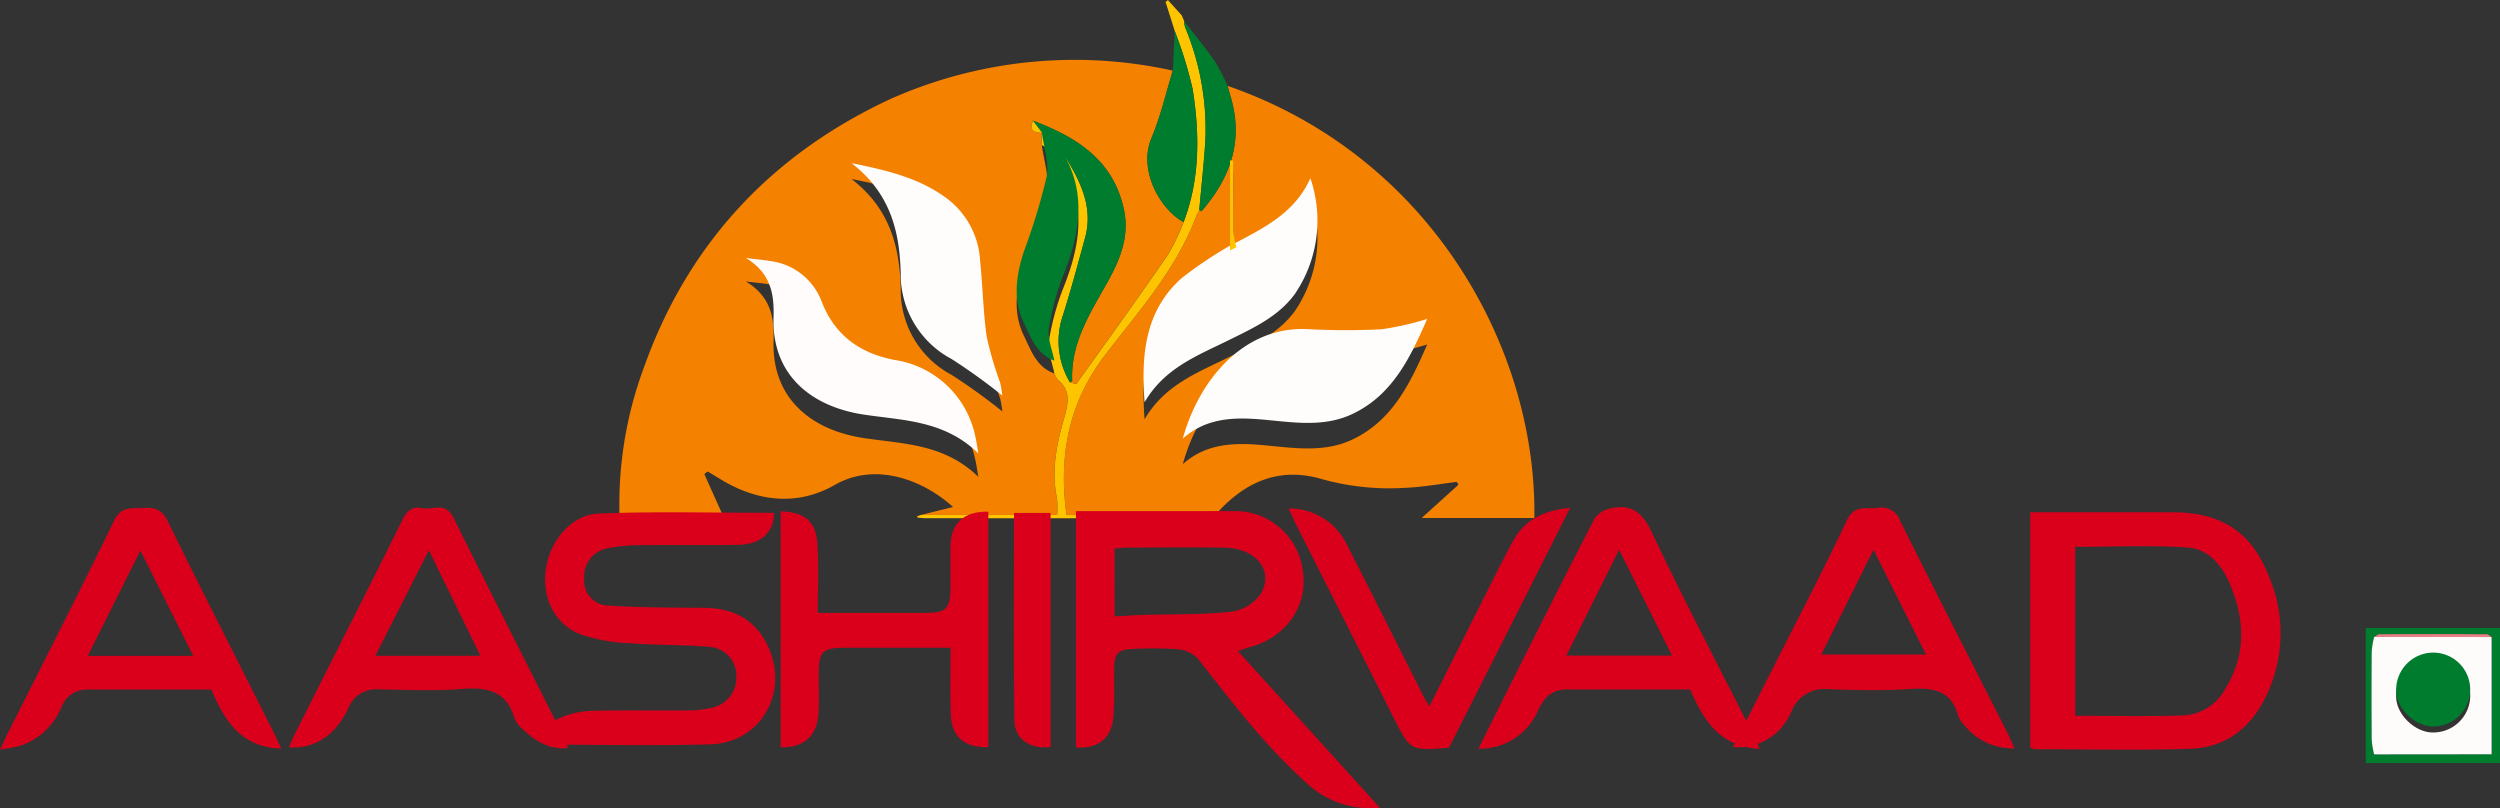 <svg id="Logo" xmlns="http://www.w3.org/2000/svg" width="320" height="103.46" viewBox="0 0 320 103.46">
  <rect x="0" y="0" width="320" height="103.46" fill="#333333" stroke="none"/>
  <g id="Sun" transform="translate(79.261)">
    <path id="Path_3264" data-name="Path 3264" d="M252.529,357.5l4.123-1.017c-3.666-3.342-9.817-5.873-15.143-2.823-4.643,2.659-9.672,2.2-14.357-.573-.641-.379-1.276-.77-1.914-1.155l-.422.336,2.46,5.486H213.965a50.387,50.387,0,0,1,3.208-19.376c5.665-15.734,16.3-27.028,31.361-34.073a58.008,58.008,0,0,1,36.254-3.677c-.891,2.877-1.56,5.85-2.727,8.611-1.8,4.267,1.289,9.316,4.1,10.761a28.818,28.818,0,0,1-2.018,4.2c-3.828,5.546-7.765,11.017-11.7,16.492-.068.094-.542-.1-.826-.164.1-.076.288-.156.285-.228-.2-4.733,2.225-8.516,4.408-12.405,1.632-2.908,2.952-5.914,2.227-9.409-1.334-6.429-6.1-9.347-11.663-11.455-.514,1.2.071,1.562,1.167,1.541l-.012-.011-.036.822.034.788-.017-.02c.242,1.9.965,3.9.619,5.693a78.983,78.983,0,0,1-2.894,9.513c-1.014,3.088-1.469,6.229-.006,9.225.9,1.839,1.609,4.006,3.885,4.805l-.025-.032.38.779c1.808,1.421,1.446,3.056.88,5.029-.946,3.3-1.636,6.7-.9,10.193a11,11,0,0,1,.02,2.144Zm-22.394-29.882c3.234,1.939,3.634,4.68,3.543,7.586-.233,7.5,4.966,11.448,11.5,12.446,5.058.772,10.337.712,14.716,4.978-.2-1.118-.265-1.694-.409-2.249a12.414,12.414,0,0,0-10.35-9.72c-4.444-.865-7.647-3.183-9.3-7.475a8.1,8.1,0,0,0-6.6-5.179C232.416,327.853,231.58,327.793,230.135,327.617Zm32.828,16.63a14.777,14.777,0,0,0-.295-1.71,43.766,43.766,0,0,1-1.695-5.775c-.465-3.221-.51-6.5-.85-9.741a10.717,10.717,0,0,0-4.1-7.883c-3.511-2.681-7.595-3.672-12.366-4.643,4.935,3.812,6.161,8.684,6.3,14.039a12.264,12.264,0,0,0,6.521,11.042A76.108,76.108,0,0,1,262.963,344.247Z" transform="translate(-213.924 -291.587)" fill="#f48100"/>
    <path id="Path_3265" data-name="Path 3265" d="M308.617,303.562c26.147,9.043,39.622,33.85,39.27,55.317H333.461l4.709-4.257-.207-.367c-2.13.259-4.254.649-6.391.749a32.294,32.294,0,0,1-10.87-1.1c-5.525-1.642-10,.4-13.663,4.6H288.008c-1.065-7.647.319-14.445,4.883-20.415,4.351-5.691,9.2-11.04,11.738-17.911l.387-.763-.024.032c.1.054.279.173.3.153,3.465-4,5.25-8.49,3.933-13.851C309.04,305.016,308.82,304.291,308.617,303.562Zm1.137,22.227a11.065,11.065,0,0,1-.4-2.018c-.044-3.026-.019-6.052-.019-9.078l-.4,0v11.51a50.731,50.731,0,0,0-6.269,4.22c-4.589,4.152-5.123,9.68-4.67,15.827,2.571-4.433,6.826-5.991,10.831-7.978,3.079-1.527,6.289-2.978,8.41-5.888a16.694,16.694,0,0,0,1.98-14.823C317.306,321.875,313.512,323.809,309.754,325.789Zm24.417,10.878a36.963,36.963,0,0,1-5.884,1.328,91.853,91.853,0,0,1-9.559-.029c-7.97-.325-13.724,6.368-15.842,14.023,3.019-2.7,6.607-2.77,10.341-2.431,3.827.347,7.74,1.006,11.393-.734C329.8,346.355,332.039,341.524,334.171,336.667Z" transform="translate(-230.752 -292.574)" fill="#f48100"/>
    <path id="Path_3276" data-name="Path 3276" d="M299.066,316.931c-2.542,6.871-7.387,12.219-11.738,17.911-4.564,5.97-5.948,12.767-4.883,20.414h19.029a4.279,4.279,0,0,1-1.211.386q-17.941.031-35.881.014a8.386,8.386,0,0,1-.962-.079c-.049-.005-.089-.091-.133-.141l.505-.2H281.24a11,11,0,0,0-.02-2.144c-.738-3.495-.048-6.9.9-10.193.567-1.974.929-3.608-.879-5.029l-.38-.779.025.032c-.262-1.387-.905-2.833-.7-4.148a33.08,33.08,0,0,1,1.947-7.039c2.254-5.7,2.936-11.247-.908-16.553a8.616,8.616,0,0,0-1.941-1.495l.017.02q-.017-.394-.034-.788c.012-.274.024-.548.036-.822a23.811,23.811,0,0,1,3.269,3.566c1.817,3,3.262,6.2,2.256,9.877-.9,3.286-1.783,6.578-2.8,9.828a10.179,10.179,0,0,0,.867,8.7c.284.061.758.259.826.164,3.93-5.475,7.867-10.946,11.7-16.492a28.813,28.813,0,0,0,2.017-4.2c2.111-5.554,2.056-11.295,1.149-17.018a52.458,52.458,0,0,0-2.281-7.4l-1.186-3.739.3-.251,1.761,1.95q.175.405.348.81l-.033-.043a3.614,3.614,0,0,0,.122.752,33.891,33.891,0,0,1,2.6,14.536c-.19,2.961-.516,5.915-.781,8.872l.024-.032Z" transform="translate(-225.188 -289.325)" fill="#ffc400"/>
    <path id="Path_3277" data-name="Path 3277" d="M305.016,294.494a52.484,52.484,0,0,1,2.281,7.4c.907,5.723.962,11.464-1.149,17.018-2.81-1.446-5.9-6.494-4.1-10.761,1.167-2.762,1.835-5.734,2.727-8.611Z" transform="translate(-233.91 -290.504)" fill="#007c2e"/>
    <path id="Path_3278" data-name="Path 3278" d="M309.538,317c.265-2.957.591-5.91.781-8.872a33.891,33.891,0,0,0-2.6-14.536,3.625,3.625,0,0,1-.122-.752c1.305,1.68,2.673,3.317,3.89,5.057a26.848,26.848,0,0,1,1.681,3.215c.2.729.423,1.454.6,2.19,1.317,5.361-.469,9.848-3.933,13.851C309.817,317.177,309.64,317.058,309.538,317Z" transform="translate(-235.298 -290.128)" fill="#007c2e"/>
    <path id="Path_3280" data-name="Path 3280" d="M307.533,292.661q-.173-.405-.348-.81Q307.36,292.256,307.533,292.661Z" transform="translate(-235.205 -289.901)" fill="#007c2e"/>
    <path id="Path_3281" data-name="Path 3281" d="M234.928,336.007c1.445.177,2.281.236,3.1.387a8.1,8.1,0,0,1,6.6,5.179c1.658,4.292,4.861,6.61,9.3,7.475a12.415,12.415,0,0,1,10.35,9.72c.144.555.208,1.131.409,2.249-4.379-4.267-9.659-4.206-14.716-4.978-6.535-1-11.734-4.942-11.5-12.446C238.562,340.687,238.162,337.947,234.928,336.007Z" transform="translate(-218.717 -302.98)" fill="#fffcfb"/>
    <path id="Path_3282" data-name="Path 3282" d="M271.753,348.758a76.09,76.09,0,0,0-6.488-4.67,12.264,12.264,0,0,1-6.521-11.042c-.137-5.355-1.362-10.227-6.3-14.039,4.771.971,8.855,1.962,12.366,4.643a10.717,10.717,0,0,1,4.1,7.883c.34,3.242.384,6.52.85,9.741a43.787,43.787,0,0,0,1.695,5.775A14.752,14.752,0,0,1,271.753,348.758Z" transform="translate(-222.715 -298.13)" fill="#fffcfc"/>
    <path id="Path_3283" data-name="Path 3283" d="M287.279,342.833a10.179,10.179,0,0,1-.867-8.7c1.021-3.249,1.9-6.542,2.8-9.828,1.006-3.678-.439-6.875-2.256-9.877a23.8,23.8,0,0,0-3.269-3.566l.012.011-1.167-1.541c5.567,2.108,10.328,5.026,11.663,11.455.725,3.494-.6,6.5-2.227,9.408-2.183,3.889-4.612,7.673-4.408,12.405C287.567,342.677,287.378,342.757,287.279,342.833Z" transform="translate(-229.58 -293.891)" fill="#007c2e"/>
    <path id="Path_3284" data-name="Path 3284" d="M283.058,313.378A8.622,8.622,0,0,1,285,314.873c3.844,5.306,3.162,10.854.908,16.553a33.081,33.081,0,0,0-1.947,7.039c-.2,1.315.44,2.761.7,4.148-2.275-.8-2.987-2.967-3.885-4.805-1.463-3-1.008-6.137.006-9.225a79,79,0,0,0,2.894-9.513C284.022,317.28,283.3,315.283,283.058,313.378Z" transform="translate(-228.966 -296.449)" fill="#007c2e"/>
    <path id="Path_3285" data-name="Path 3285" d="M282.48,309.336l1.167,1.541C282.551,310.9,281.966,310.534,282.48,309.336Z" transform="translate(-229.525 -293.891)" fill="#ffc400"/>
    <path id="Path_3286" data-name="Path 3286" d="M286.054,351.215l.381.779Q286.243,351.6,286.054,351.215Z" transform="translate(-230.383 -306.485)" fill="#007c2e"/>
    <path id="Path_3287" data-name="Path 3287" d="M283.986,312.383c.012.263.022.526.034.788C284.008,312.909,284,312.646,283.986,312.383Z" transform="translate(-229.911 -294.587)" fill="#007c2e"/>
    <path id="Path_3288" data-name="Path 3288" d="M338.67,346.454c-2.133,4.858-4.37,9.689-9.552,12.157-3.653,1.74-7.566,1.081-11.393.734-3.734-.339-7.322-.265-10.341,2.431,2.119-7.655,7.872-14.348,15.842-14.023a91.869,91.869,0,0,0,9.559.029A36.956,36.956,0,0,0,338.67,346.454Z" transform="translate(-235.251 -305.63)" fill="#fffdfc"/>
    <path id="Path_3289" data-name="Path 3289" d="M312.769,329.928c3.757-1.98,7.552-3.914,9.46-8.226a16.7,16.7,0,0,1-1.98,14.823c-2.121,2.91-5.331,4.362-8.41,5.888-4,1.987-8.26,3.546-10.831,7.978-.452-6.147.082-11.674,4.67-15.827a50.846,50.846,0,0,1,6.269-4.221Z" transform="translate(-233.766 -298.899)" fill="#fffdfc"/>
    <path id="Path_3290" data-name="Path 3290" d="M316.042,329.079l-.82.416V317.986l.4,0c0,3.026-.025,6.053.019,9.078A11.06,11.06,0,0,0,316.042,329.079Z" transform="translate(-237.039 -297.436)" fill="#ffc500"/>
    <path id="Path_3291" data-name="Path 3291" d="M309.643,324.868l.387-.763Z" transform="translate(-235.766 -298.968)" fill="#007c2e"/>
    <path id="Path_3293" data-name="Path 3293" d="M413.283,402.341l6.682-13.409" transform="translate(-259.415 -318.56)" fill="#fef7f6"/>
    <path id="Path_3297" data-name="Path 3297" d="M520.03,403.291l-15.064-.015c.2-.124.4-.354.607-.356q6.932-.03,13.864,0C519.635,402.922,519.832,403.162,520.03,403.291Z" transform="translate(-280.336 -321.749)" fill="#e88086"/>
    <path id="Path_3298" data-name="Path 3298" d="M524.448,418.428v0Z" transform="translate(-284.781 -321.855)" fill="#e88086"/>
    <path id="Path_3299" data-name="Path 3299" d="M504.966,422.86l15.064-.015Z" transform="translate(-280.336 -326.299)" fill="#e88086"/>
  </g>
  <g id="Words" transform="translate(0 64.909)">
    <path id="Path_3266" data-name="Path 3266" d="M277.784,412.761V382.523h14.435c1.906,0,3.814-.019,5.72,0a8.7,8.7,0,0,1,8.924,7.984c.534,4.33-2.316,8.247-6.851,9.425-.316.083-.621.207-1.493.5l18.159,20.048a11.886,11.886,0,0,1-9.564-3.331c-5.2-4.7-9.395-10.242-13.7-15.713a4.067,4.067,0,0,0-2.572-1.236,44.258,44.258,0,0,0-5.516-.047c-2.207.048-2.636.512-2.655,2.688-.018,1.971.066,3.951-.08,5.913C282.385,411.568,280.649,412.977,277.784,412.761ZM282.732,396c1.158-.065,2.255-.15,3.354-.184,3.868-.116,7.757-.023,11.6-.42a5.588,5.588,0,0,0,3.761-2.3c1.728-2.937-.61-5.824-4.607-5.893-4.139-.071-8.281-.02-12.422-.011-.56,0-1.12.076-1.683.117Z" transform="translate(-140.064 -382.005)" fill="#da001c"/>
    <path id="Path_3267" data-name="Path 3267" d="M447.924,412.838V382.715h5.084c4.4,0,8.806-.008,13.208,0,6.162.014,10.068,2.507,12.286,8.264a18.437,18.437,0,0,1-.651,15.8c-1.988,3.79-5.152,6.065-9.388,6.2-6.629.217-13.271.064-19.907.058A2.437,2.437,0,0,1,447.924,412.838Zm5.768-4.078c4.76,0,9.341.106,13.912-.045a6.459,6.459,0,0,0,5.261-3.361c2.709-4.313,2.557-8.787.678-13.334-1.038-2.512-2.773-4.619-5.508-4.8-4.737-.306-9.509-.085-14.343-.085Z" transform="translate(-188.058 -382.05)" fill="#da001c"/>
    <path id="Path_3268" data-name="Path 3268" d="M211.8,382.787c-.041,2.518-1.679,4.051-4.64,4.1-4.209.069-8.421-.012-12.629.039a21.646,21.646,0,0,0-4.106.406,3.675,3.675,0,0,0-2.931,3.9,3.165,3.165,0,0,0,3.1,3.427c4.059.256,8.136.259,12.206.286,3.841.026,6.719,1.529,8.312,5.131,2.579,5.829-1.1,12.146-7.426,12.337-6.955.21-13.921.048-20.973.048a2.659,2.659,0,0,1,1.616-3.39,11.024,11.024,0,0,1,3.971-.935c4.206-.116,8.419-.018,12.628-.06a12.238,12.238,0,0,0,3.11-.388,3.922,3.922,0,0,0,2.934-3.956,3.679,3.679,0,0,0-3.342-3.779c-3.323-.3-6.684-.2-10.012-.466a22.269,22.269,0,0,1-6.693-1.184c-3.374-1.406-4.883-4.847-4.314-8.451.562-3.555,3.275-6.839,6.773-6.976C196.849,382.584,204.331,382.787,211.8,382.787Z" transform="translate(-112.717 -382.052)" fill="#da001c"/>
    <path id="Path_3269" data-name="Path 3269" d="M398.627,412.588c1.534-3.026,3.046-6,4.548-8.969,3.368-6.672,6.829-13.3,10.037-20.046.966-2.031,2.45-1.429,3.9-1.583a2.493,2.493,0,0,1,2.9,1.6c4.481,9.037,9.094,18.008,13.659,27,.321.633.6,1.287,1.006,2.17a7.891,7.891,0,0,1-6.447-3,3.2,3.2,0,0,1-.762-1.136c-.9-3.4-3.341-3.658-6.318-3.458-3.4.228-6.833.134-10.246.025a4.514,4.514,0,0,0-4.8,2.877A7.371,7.371,0,0,1,398.627,412.588Zm11.312-11.837h13.4l-6.72-13.41Z" transform="translate(-176.81 -381.878)" fill="#da001c"/>
    <path id="Path_3270" data-name="Path 3270" d="M133.086,412.623c.21-.5.38-.982.607-1.434,4.661-9.259,9.351-18.5,13.968-27.785.563-1.132,1.261-1.634,2.436-1.394,1.348.275,3.005-.834,3.986,1.135,4.8,9.633,9.665,19.23,14.5,28.843a4.075,4.075,0,0,1,.179.74c-2.484.2-4.28-.991-5.9-2.564a3.244,3.244,0,0,1-.918-1.267c-1.026-3.543-3.539-3.994-6.783-3.74-3.531.276-7.1.1-10.653.046a3.8,3.8,0,0,0-3.848,2.46C139.091,411.05,136.288,412.882,133.086,412.623Zm24.5-11.718c-2.282-4.671-4.374-8.954-6.6-13.505-2.4,4.736-4.626,9.123-6.848,13.505Z" transform="translate(-96.092 -381.875)" fill="#da001c"/>
    <path id="Path_3271" data-name="Path 3271" d="M224.434,382.552c2.995.1,4.5,1.231,4.7,4.018.22,3.066.05,6.158.05,8.987,4.772,0,9.283.005,13.793,0,2.677-.005,3.183-.526,3.195-3.254.008-1.776-.032-3.553.009-5.329.068-2.937,1.71-4.422,4.842-4.379v30.14c-3.029.1-4.7-1.293-4.81-4.189-.107-2.874-.023-5.756-.023-8.534-4.6,0-8.989-.011-13.372,0-3.1.01-3.508.435-3.509,3.5,0,1.645.076,3.294-.022,4.933-.171,2.854-1.92,4.4-4.849,4.318Z" transform="translate(-124.515 -382.014)" fill="#da001c"/>
    <path id="Path_3272" data-name="Path 3272" d="M121.156,412.791c-5.208-.144-7.257-3.633-8.96-7.56-5.3,0-10.55,0-15.8,0a3.49,3.49,0,0,0-3.381,2.247,8.633,8.633,0,0,1-5.269,4.954,23.985,23.985,0,0,1-2.586.493c.435-.92.692-1.5.974-2.058,4.559-9.073,9.192-18.11,13.623-27.245.926-1.91,2.272-1.547,3.723-1.623,1.377-.073,2.359.089,3.109,1.619,4.467,9.107,9.083,18.141,13.646,27.2C120.52,411.391,120.777,411.98,121.156,412.791Zm-11.263-11.863-6.766-13.483-6.744,13.483Z" transform="translate(-85.155 -381.884)" fill="#da001c"/>
    <path id="Path_3273" data-name="Path 3273" d="M385.628,412.8c-5.214-.287-7.227-3.769-8.907-7.6-5.345,0-10.6.005-15.852,0-1.828,0-2.816,1.026-3.568,2.582a8.123,8.123,0,0,1-7.687,5c1.483-2.969,2.834-5.693,4.2-8.408,3.536-7.024,7.052-14.059,10.67-21.04a3.284,3.284,0,0,1,2.037-1.312c2.654-.608,4.085.489,5.3,3.069,4.058,8.587,8.486,17,12.767,25.483C384.914,411.2,385.192,411.858,385.628,412.8Zm-24.76-11.936h13.538l-6.773-13.548C365.252,392.086,363.043,396.509,360.869,400.864Z" transform="translate(-160.383 -381.855)" fill="#da001c"/>
    <path id="Path_3274" data-name="Path 3274" d="M333.688,407.386c2.606-5.194,5.119-10.214,7.645-15.228,1-1.991,2-3.985,3.066-5.943,1.52-2.795,4.04-3.921,7.314-4.249L336.2,412.683c-4.963.4-4.951.4-7.137-3.939q-6.2-12.3-12.415-24.582c-.321-.635-.6-1.291-.983-2.11a8.188,8.188,0,0,1,7.5,4.7c3.272,6.415,6.5,12.855,9.744,19.282C333.109,406.43,333.355,406.809,333.688,407.386Z" transform="translate(-150.727 -381.88)" fill="#da001c"/>
    <path id="Path_3275" data-name="Path 3275" d="M265.1,382.826h4.679c0,10.027,0,19.993,0,29.96-2.6.3-4.605-.982-4.637-3.44C265.03,400.555,265.1,391.761,265.1,382.826Z" transform="translate(-135.304 -382.076)" fill="#da001c"/>
  </g>
  <g id="Veg" transform="translate(302.816 80.382)">
    <path id="Path_3279" data-name="Path 3279" d="M503.573,401.9h17.184v17.289H503.573Zm16.139,16.164-.027.027V403.034l.027.028c-.2-.129-.394-.369-.593-.37q-6.931-.031-13.864,0c-.2,0-.4.232-.607.356a11.1,11.1,0,0,0-.312,1.822q-.044,5.7,0,11.391a11.081,11.081,0,0,0,.312,1.821Z" transform="translate(-503.573 -401.902)" fill="#007c2e"/>
    <path id="Path_3296" data-name="Path 3296" d="M504.867,418.416a11.07,11.07,0,0,1-.312-1.821q-.044-5.7,0-11.391a11.083,11.083,0,0,1,.312-1.822l15.064.015-.027-.028v15.059l.027-.027Zm7.471-12.253a4.764,4.764,0,0,0-4.65,4.731c-.1,2.347,2.426,4.77,4.755,4.718a4.725,4.725,0,1,0-.1-9.449Z" transform="translate(-503.792 -402.237)" fill="#fefcfa"/>
    <path id="Path_3300" data-name="Path 3300" d="M513.27,406.989a4.725,4.725,0,1,1,.1,9.449c-2.329.052-4.857-2.371-4.755-4.718A4.764,4.764,0,0,1,513.27,406.989Z" transform="translate(-504.724 -403.835)" fill="#007c2e"/>
  </g>
</svg>
